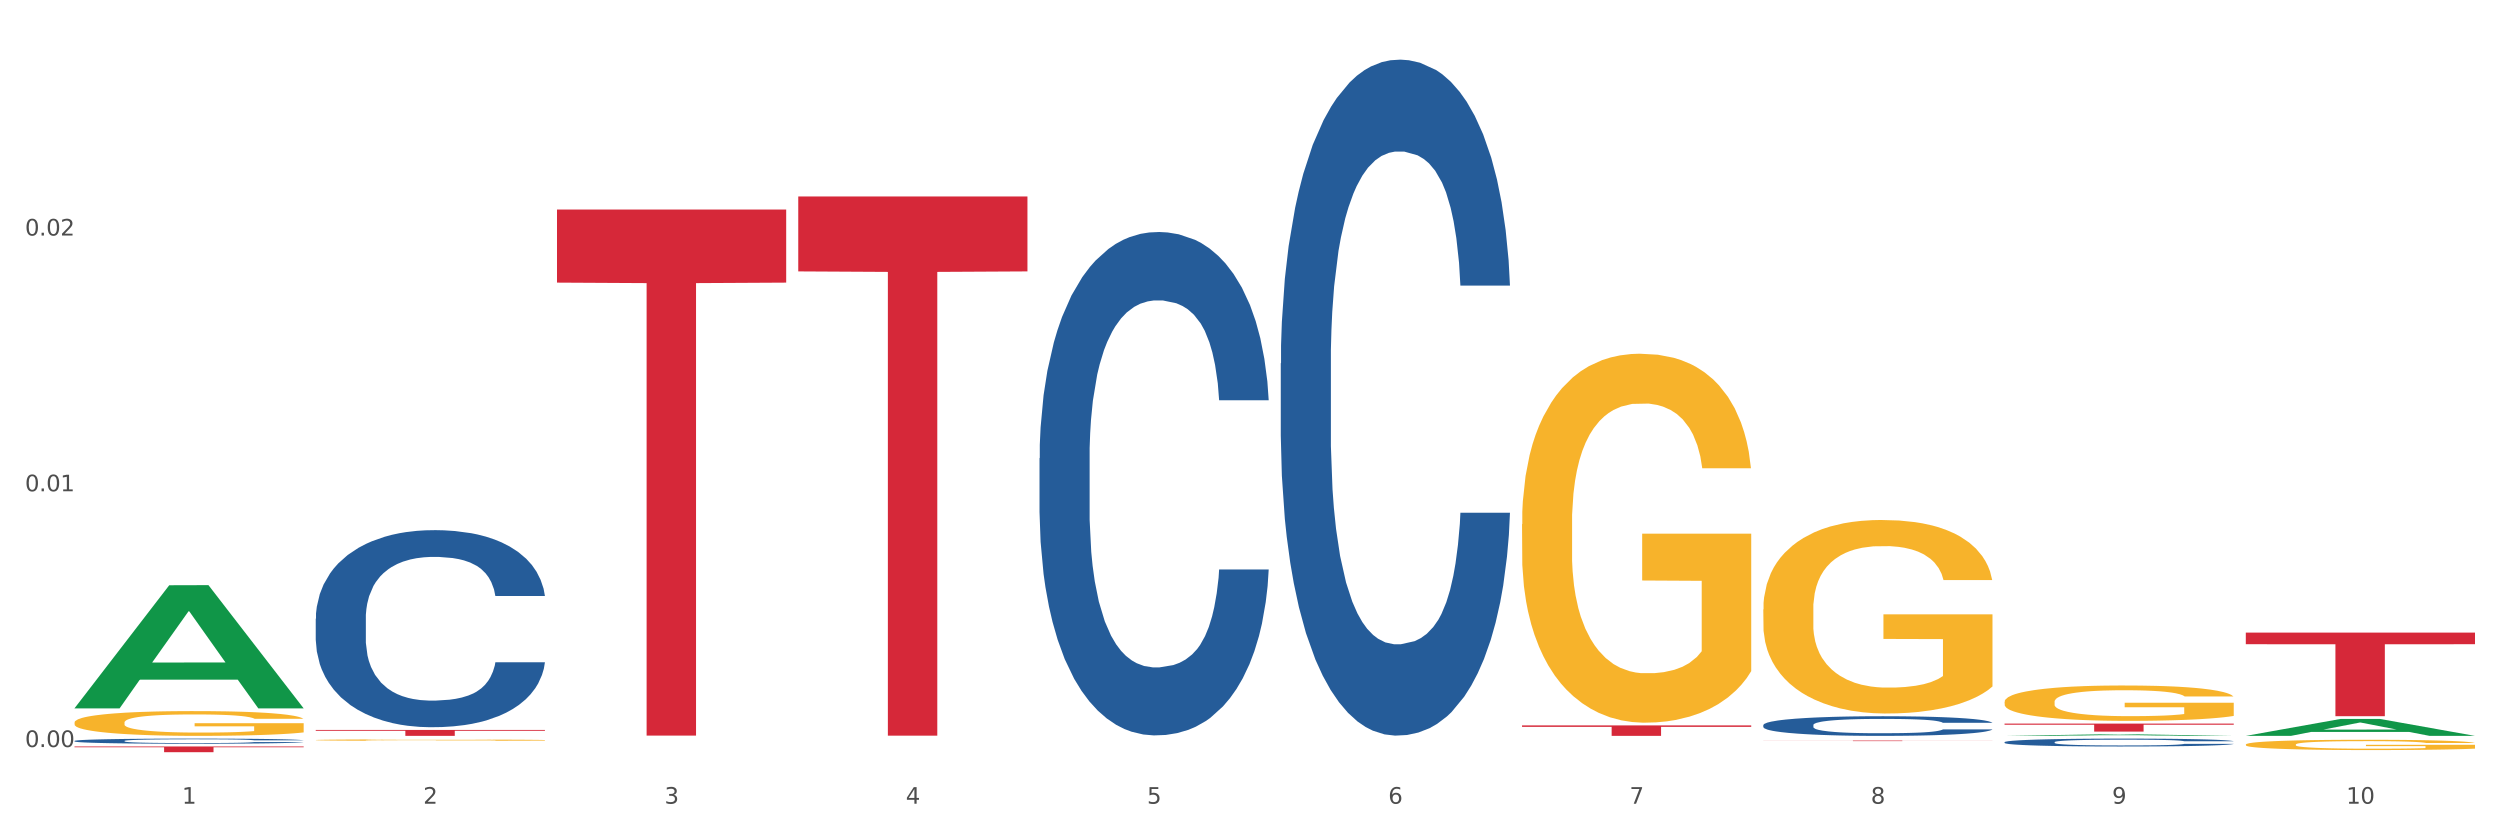 <?xml version="1.0" encoding="utf-8" standalone="no"?>
<!DOCTYPE svg PUBLIC "-//W3C//DTD SVG 1.1//EN"
  "http://www.w3.org/Graphics/SVG/1.1/DTD/svg11.dtd">
<svg xmlns:xlink="http://www.w3.org/1999/xlink" width="1080pt" height="360pt" viewBox="0 0 1080 360" xmlns="http://www.w3.org/2000/svg" version="1.1">
 <rect x="0" y="0" width="1080" height="360" fill="#333333" stroke="none"/>
 <defs>
  <style type="text/css">*{stroke-linejoin: round; stroke-linecap: butt}</style>
 </defs>
 <g id="figure_1">
  <g id="patch_1">
   <path d="M 0 360 
L 1080 360 
L 1080 0 
L 0 0 
z
" style="fill: #ffffff; stroke: #ffffff; stroke-linejoin: miter"/>
  </g>
  <g id="axes_1">
   <g id="matplotlib.axis_1">
    <g id="xtick_1">
     <g id="text_1">
      <!-- 1 -->
      <g style="fill: #4d4d4d" transform="translate(78.627 347.204) scale(0.096 -0.096)">
       <defs>
        <path id="DejaVuSans-31" d="M 794 531 
L 1825 531 
L 1825 4091 
L 703 3866 
L 703 4441 
L 1819 4666 
L 2450 4666 
L 2450 531 
L 3481 531 
L 3481 0 
L 794 0 
L 794 531 
z
" transform="scale(0.016)"/>
       </defs>
       <use xlink:href="#DejaVuSans-31"/>
      </g>
     </g>
    </g>
    <g id="xtick_2">
     <g id="text_2">
      <!-- 2 -->
      <g style="fill: #4d4d4d" transform="translate(182.851 347.204) scale(0.096 -0.096)">
       <defs>
        <path id="DejaVuSans-32" d="M 1228 531 
L 3431 531 
L 3431 0 
L 469 0 
L 469 531 
Q 828 903 1448 1529 
Q 2069 2156 2228 2338 
Q 2531 2678 2651 2914 
Q 2772 3150 2772 3378 
Q 2772 3750 2511 3984 
Q 2250 4219 1831 4219 
Q 1534 4219 1204 4116 
Q 875 4013 500 3803 
L 500 4441 
Q 881 4594 1212 4672 
Q 1544 4750 1819 4750 
Q 2544 4750 2975 4387 
Q 3406 4025 3406 3419 
Q 3406 3131 3298 2873 
Q 3191 2616 2906 2266 
Q 2828 2175 2409 1742 
Q 1991 1309 1228 531 
z
" transform="scale(0.016)"/>
       </defs>
       <use xlink:href="#DejaVuSans-32"/>
      </g>
     </g>
    </g>
    <g id="xtick_3">
     <g id="text_3">
      <!-- 3 -->
      <g style="fill: #4d4d4d" transform="translate(287.074 347.204) scale(0.096 -0.096)">
       <defs>
        <path id="DejaVuSans-33" d="M 2597 2516 
Q 3050 2419 3304 2112 
Q 3559 1806 3559 1356 
Q 3559 666 3084 287 
Q 2609 -91 1734 -91 
Q 1441 -91 1130 -33 
Q 819 25 488 141 
L 488 750 
Q 750 597 1062 519 
Q 1375 441 1716 441 
Q 2309 441 2620 675 
Q 2931 909 2931 1356 
Q 2931 1769 2642 2001 
Q 2353 2234 1838 2234 
L 1294 2234 
L 1294 2753 
L 1863 2753 
Q 2328 2753 2575 2939 
Q 2822 3125 2822 3475 
Q 2822 3834 2567 4026 
Q 2313 4219 1838 4219 
Q 1578 4219 1281 4162 
Q 984 4106 628 3988 
L 628 4550 
Q 988 4650 1302 4700 
Q 1616 4750 1894 4750 
Q 2613 4750 3031 4423 
Q 3450 4097 3450 3541 
Q 3450 3153 3228 2886 
Q 3006 2619 2597 2516 
z
" transform="scale(0.016)"/>
       </defs>
       <use xlink:href="#DejaVuSans-33"/>
      </g>
     </g>
    </g>
    <g id="xtick_4">
     <g id="text_4">
      <!-- 4 -->
      <g style="fill: #4d4d4d" transform="translate(391.298 347.204) scale(0.096 -0.096)">
       <defs>
        <path id="DejaVuSans-34" d="M 2419 4116 
L 825 1625 
L 2419 1625 
L 2419 4116 
z
M 2253 4666 
L 3047 4666 
L 3047 1625 
L 3713 1625 
L 3713 1100 
L 3047 1100 
L 3047 0 
L 2419 0 
L 2419 1100 
L 313 1100 
L 313 1709 
L 2253 4666 
z
" transform="scale(0.016)"/>
       </defs>
       <use xlink:href="#DejaVuSans-34"/>
      </g>
     </g>
    </g>
    <g id="xtick_5">
     <g id="text_5">
      <!-- 5 -->
      <g style="fill: #4d4d4d" transform="translate(495.522 347.204) scale(0.096 -0.096)">
       <defs>
        <path id="DejaVuSans-35" d="M 691 4666 
L 3169 4666 
L 3169 4134 
L 1269 4134 
L 1269 2991 
Q 1406 3038 1543 3061 
Q 1681 3084 1819 3084 
Q 2600 3084 3056 2656 
Q 3513 2228 3513 1497 
Q 3513 744 3044 326 
Q 2575 -91 1722 -91 
Q 1428 -91 1123 -41 
Q 819 9 494 109 
L 494 744 
Q 775 591 1075 516 
Q 1375 441 1709 441 
Q 2250 441 2565 725 
Q 2881 1009 2881 1497 
Q 2881 1984 2565 2268 
Q 2250 2553 1709 2553 
Q 1456 2553 1204 2497 
Q 953 2441 691 2322 
L 691 4666 
z
" transform="scale(0.016)"/>
       </defs>
       <use xlink:href="#DejaVuSans-35"/>
      </g>
     </g>
    </g>
    <g id="xtick_6">
     <g id="text_6">
      <!-- 6 -->
      <g style="fill: #4d4d4d" transform="translate(599.745 347.204) scale(0.096 -0.096)">
       <defs>
        <path id="DejaVuSans-36" d="M 2113 2584 
Q 1688 2584 1439 2293 
Q 1191 2003 1191 1497 
Q 1191 994 1439 701 
Q 1688 409 2113 409 
Q 2538 409 2786 701 
Q 3034 994 3034 1497 
Q 3034 2003 2786 2293 
Q 2538 2584 2113 2584 
z
M 3366 4563 
L 3366 3988 
Q 3128 4100 2886 4159 
Q 2644 4219 2406 4219 
Q 1781 4219 1451 3797 
Q 1122 3375 1075 2522 
Q 1259 2794 1537 2939 
Q 1816 3084 2150 3084 
Q 2853 3084 3261 2657 
Q 3669 2231 3669 1497 
Q 3669 778 3244 343 
Q 2819 -91 2113 -91 
Q 1303 -91 875 529 
Q 447 1150 447 2328 
Q 447 3434 972 4092 
Q 1497 4750 2381 4750 
Q 2619 4750 2861 4703 
Q 3103 4656 3366 4563 
z
" transform="scale(0.016)"/>
       </defs>
       <use xlink:href="#DejaVuSans-36"/>
      </g>
     </g>
    </g>
    <g id="xtick_7">
     <g id="text_7">
      <!-- 7 -->
      <g style="fill: #4d4d4d" transform="translate(703.969 347.204) scale(0.096 -0.096)">
       <defs>
        <path id="DejaVuSans-37" d="M 525 4666 
L 3525 4666 
L 3525 4397 
L 1831 0 
L 1172 0 
L 2766 4134 
L 525 4134 
L 525 4666 
z
" transform="scale(0.016)"/>
       </defs>
       <use xlink:href="#DejaVuSans-37"/>
      </g>
     </g>
    </g>
    <g id="xtick_8">
     <g id="text_8">
      <!-- 8 -->
      <g style="fill: #4d4d4d" transform="translate(808.193 347.204) scale(0.096 -0.096)">
       <defs>
        <path id="DejaVuSans-38" d="M 2034 2216 
Q 1584 2216 1326 1975 
Q 1069 1734 1069 1313 
Q 1069 891 1326 650 
Q 1584 409 2034 409 
Q 2484 409 2743 651 
Q 3003 894 3003 1313 
Q 3003 1734 2745 1975 
Q 2488 2216 2034 2216 
z
M 1403 2484 
Q 997 2584 770 2862 
Q 544 3141 544 3541 
Q 544 4100 942 4425 
Q 1341 4750 2034 4750 
Q 2731 4750 3128 4425 
Q 3525 4100 3525 3541 
Q 3525 3141 3298 2862 
Q 3072 2584 2669 2484 
Q 3125 2378 3379 2068 
Q 3634 1759 3634 1313 
Q 3634 634 3220 271 
Q 2806 -91 2034 -91 
Q 1263 -91 848 271 
Q 434 634 434 1313 
Q 434 1759 690 2068 
Q 947 2378 1403 2484 
z
M 1172 3481 
Q 1172 3119 1398 2916 
Q 1625 2713 2034 2713 
Q 2441 2713 2670 2916 
Q 2900 3119 2900 3481 
Q 2900 3844 2670 4047 
Q 2441 4250 2034 4250 
Q 1625 4250 1398 4047 
Q 1172 3844 1172 3481 
z
" transform="scale(0.016)"/>
       </defs>
       <use xlink:href="#DejaVuSans-38"/>
      </g>
     </g>
    </g>
    <g id="xtick_9">
     <g id="text_9">
      <!-- 9 -->
      <g style="fill: #4d4d4d" transform="translate(912.416 347.204) scale(0.096 -0.096)">
       <defs>
        <path id="DejaVuSans-39" d="M 703 97 
L 703 672 
Q 941 559 1184 500 
Q 1428 441 1663 441 
Q 2288 441 2617 861 
Q 2947 1281 2994 2138 
Q 2813 1869 2534 1725 
Q 2256 1581 1919 1581 
Q 1219 1581 811 2004 
Q 403 2428 403 3163 
Q 403 3881 828 4315 
Q 1253 4750 1959 4750 
Q 2769 4750 3195 4129 
Q 3622 3509 3622 2328 
Q 3622 1225 3098 567 
Q 2575 -91 1691 -91 
Q 1453 -91 1209 -44 
Q 966 3 703 97 
z
M 1959 2075 
Q 2384 2075 2632 2365 
Q 2881 2656 2881 3163 
Q 2881 3666 2632 3958 
Q 2384 4250 1959 4250 
Q 1534 4250 1286 3958 
Q 1038 3666 1038 3163 
Q 1038 2656 1286 2365 
Q 1534 2075 1959 2075 
z
" transform="scale(0.016)"/>
       </defs>
       <use xlink:href="#DejaVuSans-39"/>
      </g>
     </g>
    </g>
    <g id="xtick_10">
     <g id="text_10">
      <!-- 10 -->
      <g style="fill: #4d4d4d" transform="translate(1013.586 347.204) scale(0.096 -0.096)">
       <defs>
        <path id="DejaVuSans-30" d="M 2034 4250 
Q 1547 4250 1301 3770 
Q 1056 3291 1056 2328 
Q 1056 1369 1301 889 
Q 1547 409 2034 409 
Q 2525 409 2770 889 
Q 3016 1369 3016 2328 
Q 3016 3291 2770 3770 
Q 2525 4250 2034 4250 
z
M 2034 4750 
Q 2819 4750 3233 4129 
Q 3647 3509 3647 2328 
Q 3647 1150 3233 529 
Q 2819 -91 2034 -91 
Q 1250 -91 836 529 
Q 422 1150 422 2328 
Q 422 3509 836 4129 
Q 1250 4750 2034 4750 
z
" transform="scale(0.016)"/>
       </defs>
       <use xlink:href="#DejaVuSans-31"/>
       <use xlink:href="#DejaVuSans-30" transform="translate(63.623 0)"/>
      </g>
     </g>
    </g>
    <g id="xtick_11"/>
    <g id="xtick_12"/>
    <g id="xtick_13"/>
    <g id="xtick_14"/>
    <g id="xtick_15"/>
    <g id="xtick_16"/>
    <g id="xtick_17"/>
    <g id="xtick_18"/>
    <g id="xtick_19"/>
   </g>
   <g id="matplotlib.axis_2">
    <g id="ytick_1">
     <g id="text_11">
      <!-- 0.00 -->
      <g style="fill: #4d4d4d" transform="translate(10.8 322.721) scale(0.096 -0.096)">
       <defs>
        <path id="DejaVuSans-2e" d="M 684 794 
L 1344 794 
L 1344 0 
L 684 0 
L 684 794 
z
" transform="scale(0.016)"/>
       </defs>
       <use xlink:href="#DejaVuSans-30"/>
       <use xlink:href="#DejaVuSans-2e" transform="translate(63.623 0)"/>
       <use xlink:href="#DejaVuSans-30" transform="translate(95.41 0)"/>
       <use xlink:href="#DejaVuSans-30" transform="translate(159.033 0)"/>
      </g>
     </g>
    </g>
    <g id="ytick_2">
     <g id="text_12">
      <!-- 0.01 -->
      <g style="fill: #4d4d4d" transform="translate(10.8 212.238) scale(0.096 -0.096)">
       <use xlink:href="#DejaVuSans-30"/>
       <use xlink:href="#DejaVuSans-2e" transform="translate(63.623 0)"/>
       <use xlink:href="#DejaVuSans-30" transform="translate(95.41 0)"/>
       <use xlink:href="#DejaVuSans-31" transform="translate(159.033 0)"/>
      </g>
     </g>
    </g>
    <g id="ytick_3">
     <g id="text_13">
      <!-- 0.02 -->
      <g style="fill: #4d4d4d" transform="translate(10.8 101.756) scale(0.096 -0.096)">
       <use xlink:href="#DejaVuSans-30"/>
       <use xlink:href="#DejaVuSans-2e" transform="translate(63.623 0)"/>
       <use xlink:href="#DejaVuSans-30" transform="translate(95.41 0)"/>
       <use xlink:href="#DejaVuSans-32" transform="translate(159.033 0)"/>
      </g>
     </g>
    </g>
    <g id="ytick_4"/>
    <g id="ytick_5"/>
    <g id="ytick_6"/>
   </g>
   <g id="PolyCollection_1">
    <path d="M 32.175 305.92 
L 32.277 305.87 
L 73.107 252.827 
L 90.051 252.777 
L 131.187 306.02 
L 111.589 306.02 
L 102.709 293.621 
L 60.552 293.621 
L 60.246 293.821 
L 51.671 306.02 
L 32.175 306.02 
L 32.175 305.92 
L 65.86 286.222 
L 97.401 286.172 
L 81.783 264.125 
L 81.579 264.025 
L 81.375 264.175 
L 65.758 286.172 
L 65.86 286.222 
L 32.175 305.92 
z
" clip-path="url(#p047107bed0)" style="fill: #109648"/>
    <path d="M 240.622 90.509 
L 339.635 90.509 
L 339.635 122.092 
L 300.687 122.306 
L 300.687 317.78 
L 279.336 317.78 
L 279.336 122.306 
L 240.622 122.092 
L 240.622 90.723 
L 240.622 90.509 
z
" clip-path="url(#p047107bed0)" style="fill: #d62839"/>
    <path d="M 344.846 84.873 
L 443.858 84.873 
L 443.858 117.246 
L 404.91 117.464 
L 404.91 317.822 
L 383.559 317.822 
L 383.559 117.464 
L 344.846 117.246 
L 344.846 85.092 
L 344.846 84.873 
z
" clip-path="url(#p047107bed0)" style="fill: #d62839"/>
    <path d="M 657.517 313.38 
L 756.529 313.38 
L 756.529 314.008 
L 717.581 314.013 
L 717.581 317.9 
L 696.23 317.9 
L 696.23 314.013 
L 657.517 314.008 
L 657.517 313.384 
L 657.517 313.38 
z
" clip-path="url(#p047107bed0)" style="fill: #d62839"/>
    <path d="M 761.74 319.919 
L 860.753 319.919 
L 860.753 319.953 
L 821.805 319.953 
L 821.805 320.165 
L 800.454 320.165 
L 800.454 319.953 
L 761.74 319.953 
L 761.74 319.919 
L 761.74 319.919 
z
" clip-path="url(#p047107bed0)" style="fill: #d62839"/>
    <path d="M 865.964 312.594 
L 964.976 312.594 
L 964.976 313.076 
L 926.028 313.079 
L 926.028 316.062 
L 904.677 316.062 
L 904.677 313.079 
L 865.964 313.076 
L 865.964 312.597 
L 865.964 312.594 
z
" clip-path="url(#p047107bed0)" style="fill: #d62839"/>
    <path d="M 970.188 321.637 
L 970.304 321.633 
L 970.304 321.487 
L 970.538 321.361 
L 971.707 321.056 
L 973.461 320.804 
L 974.747 320.67 
L 976.032 320.56 
L 977.552 320.45 
L 979.422 320.336 
L 982.813 320.17 
L 984.917 320.084 
L 987.488 319.995 
L 992.164 319.865 
L 995.554 319.792 
L 999.061 319.731 
L 1004.789 319.657 
L 1008.53 319.625 
L 1012.505 319.6 
L 1017.297 319.584 
L 1020.921 319.58 
L 1028.87 319.592 
L 1035.65 319.629 
L 1038.923 319.657 
L 1043.132 319.706 
L 1045.353 319.739 
L 1048.977 319.804 
L 1052.717 319.889 
L 1055.289 319.962 
L 1059.147 320.1 
L 1062.069 320.239 
L 1064.758 320.409 
L 1066.161 320.527 
L 1067.213 320.637 
L 1068.148 320.763 
L 1069.083 320.962 
L 1048.041 320.962 
L 1047.223 320.82 
L 1045.937 320.686 
L 1044.067 320.556 
L 1042.43 320.474 
L 1039.625 320.373 
L 1037.053 320.308 
L 1034.364 320.259 
L 1031.091 320.218 
L 1028.52 320.198 
L 1024.896 320.182 
L 1017.765 320.186 
L 1012.972 320.218 
L 1009.699 320.259 
L 1007.595 320.296 
L 1005.724 320.336 
L 1003.62 320.393 
L 1001.165 320.479 
L 999.412 320.556 
L 997.659 320.653 
L 996.256 320.751 
L 994.97 320.865 
L 993.918 320.987 
L 993.1 321.113 
L 992.398 321.267 
L 991.814 321.523 
L 991.814 322.08 
L 992.047 322.206 
L 992.632 322.373 
L 993.333 322.499 
L 994.502 322.649 
L 995.554 322.751 
L 997.542 322.897 
L 999.763 323.019 
L 1001.516 323.097 
L 1003.27 323.162 
L 1006.309 323.251 
L 1009.699 323.324 
L 1012.621 323.369 
L 1016.596 323.41 
L 1019.285 323.426 
L 1021.623 323.434 
L 1027.351 323.434 
L 1031.442 323.422 
L 1036.001 323.393 
L 1039.508 323.357 
L 1042.43 323.312 
L 1045.704 323.239 
L 1047.808 323.17 
L 1047.808 322.32 
L 1022.09 322.316 
L 1022.09 321.751 
L 1069.2 321.751 
L 1069.2 323.41 
L 1067.213 323.495 
L 1064.992 323.572 
L 1062.654 323.641 
L 1059.147 323.727 
L 1054.938 323.808 
L 1051.198 323.865 
L 1047.223 323.914 
L 1042.547 323.959 
L 1036.469 323.999 
L 1032.728 324.015 
L 1028.052 324.028 
L 1022.558 324.032 
L 1017.765 324.024 
L 1013.089 324.003 
L 1008.179 323.967 
L 1003.387 323.914 
L 999.763 323.861 
L 996.139 323.796 
L 992.281 323.711 
L 989.242 323.629 
L 986.904 323.556 
L 984.332 323.463 
L 981.527 323.341 
L 979.422 323.231 
L 977.552 323.117 
L 975.565 322.971 
L 974.162 322.845 
L 972.759 322.686 
L 971.941 322.568 
L 971.006 322.385 
L 970.304 322.129 
L 970.188 321.637 
z
" clip-path="url(#p047107bed0)" style="fill: #f7b32b"/>
    <path d="M 865.964 303.196 
L 866.081 303.182 
L 866.081 302.679 
L 866.315 302.246 
L 867.484 301.199 
L 869.237 300.333 
L 870.523 299.872 
L 871.809 299.495 
L 873.329 299.118 
L 875.199 298.727 
L 878.589 298.154 
L 880.693 297.861 
L 883.265 297.554 
L 887.941 297.107 
L 891.331 296.856 
L 894.838 296.646 
L 900.566 296.395 
L 904.306 296.283 
L 908.281 296.199 
L 913.074 296.144 
L 916.698 296.13 
L 924.647 296.171 
L 931.427 296.297 
L 934.7 296.395 
L 938.908 296.562 
L 941.129 296.674 
L 944.753 296.898 
L 948.494 297.191 
L 951.066 297.442 
L 954.923 297.917 
L 957.846 298.392 
L 960.534 298.978 
L 961.937 299.383 
L 962.989 299.76 
L 963.924 300.193 
L 964.859 300.877 
L 943.818 300.877 
L 943 300.389 
L 941.714 299.928 
L 939.843 299.481 
L 938.207 299.202 
L 935.401 298.853 
L 932.829 298.629 
L 930.141 298.462 
L 926.868 298.322 
L 924.296 298.252 
L 920.672 298.196 
L 913.541 298.21 
L 908.749 298.322 
L 905.475 298.462 
L 903.371 298.587 
L 901.501 298.727 
L 899.397 298.922 
L 896.942 299.216 
L 895.188 299.481 
L 893.435 299.816 
L 892.032 300.151 
L 890.746 300.542 
L 889.694 300.961 
L 888.876 301.394 
L 888.175 301.925 
L 887.59 302.805 
L 887.59 304.718 
L 887.824 305.151 
L 888.408 305.723 
L 889.11 306.156 
L 890.279 306.673 
L 891.331 307.022 
L 893.318 307.525 
L 895.539 307.943 
L 897.293 308.209 
L 899.046 308.432 
L 902.085 308.739 
L 905.475 308.991 
L 908.398 309.144 
L 912.372 309.284 
L 915.061 309.34 
L 917.399 309.368 
L 923.127 309.368 
L 927.218 309.326 
L 931.777 309.228 
L 935.284 309.103 
L 938.207 308.949 
L 941.48 308.698 
L 943.584 308.46 
L 943.584 305.542 
L 917.867 305.528 
L 917.867 303.587 
L 964.976 303.587 
L 964.976 309.284 
L 962.989 309.577 
L 960.768 309.843 
L 958.43 310.08 
L 954.923 310.373 
L 950.715 310.653 
L 946.974 310.848 
L 943 311.016 
L 938.324 311.169 
L 932.245 311.309 
L 928.504 311.365 
L 923.828 311.407 
L 918.334 311.421 
L 913.541 311.393 
L 908.865 311.323 
L 903.956 311.197 
L 899.163 311.016 
L 895.539 310.834 
L 891.915 310.611 
L 888.058 310.317 
L 885.018 310.038 
L 882.68 309.787 
L 880.109 309.466 
L 877.303 309.047 
L 875.199 308.67 
L 873.329 308.279 
L 871.341 307.776 
L 869.938 307.343 
L 868.536 306.798 
L 867.717 306.393 
L 866.782 305.765 
L 866.081 304.885 
L 865.964 303.196 
z
" clip-path="url(#p047107bed0)" style="fill: #f7b32b"/>
    <path d="M 761.74 263.267 
L 761.857 263.191 
L 761.857 260.442 
L 762.091 258.075 
L 763.26 252.348 
L 765.013 247.615 
L 766.299 245.095 
L 767.585 243.033 
L 769.105 240.972 
L 770.975 238.834 
L 774.365 235.703 
L 776.469 234.1 
L 779.041 232.42 
L 783.717 229.977 
L 787.107 228.603 
L 790.614 227.457 
L 796.342 226.083 
L 800.083 225.472 
L 804.057 225.014 
L 808.85 224.709 
L 812.474 224.632 
L 820.423 224.861 
L 827.203 225.549 
L 830.476 226.083 
L 834.685 226.999 
L 836.906 227.61 
L 840.529 228.832 
L 844.27 230.435 
L 846.842 231.81 
L 850.7 234.406 
L 853.622 237.001 
L 856.311 240.208 
L 857.713 242.423 
L 858.766 244.484 
L 859.701 246.851 
L 860.636 250.592 
L 839.594 250.592 
L 838.776 247.92 
L 837.49 245.4 
L 835.62 242.957 
L 833.983 241.43 
L 831.178 239.521 
L 828.606 238.299 
L 825.917 237.383 
L 822.644 236.62 
L 820.072 236.238 
L 816.448 235.933 
L 809.318 236.009 
L 804.525 236.62 
L 801.252 237.383 
L 799.148 238.07 
L 797.277 238.834 
L 795.173 239.903 
L 792.718 241.506 
L 790.965 242.957 
L 789.211 244.789 
L 787.809 246.622 
L 786.523 248.76 
L 785.471 251.05 
L 784.652 253.417 
L 783.951 256.319 
L 783.366 261.129 
L 783.366 271.589 
L 783.6 273.956 
L 784.185 277.087 
L 784.886 279.454 
L 786.055 282.279 
L 787.107 284.188 
L 789.094 286.936 
L 791.315 289.227 
L 793.069 290.678 
L 794.822 291.899 
L 797.862 293.579 
L 801.252 294.953 
L 804.174 295.793 
L 808.149 296.557 
L 810.837 296.862 
L 813.175 297.015 
L 818.903 297.015 
L 822.995 296.786 
L 827.554 296.251 
L 831.061 295.564 
L 833.983 294.724 
L 837.256 293.35 
L 839.36 292.052 
L 839.36 276.094 
L 813.643 276.018 
L 813.643 265.405 
L 860.753 265.405 
L 860.753 296.557 
L 858.766 298.16 
L 856.544 299.611 
L 854.206 300.909 
L 850.7 302.512 
L 846.491 304.039 
L 842.751 305.108 
L 838.776 306.024 
L 834.1 306.864 
L 828.021 307.628 
L 824.281 307.933 
L 819.605 308.162 
L 814.111 308.239 
L 809.318 308.086 
L 804.642 307.704 
L 799.732 307.017 
L 794.939 306.024 
L 791.315 305.032 
L 787.692 303.81 
L 783.834 302.207 
L 780.795 300.68 
L 778.457 299.305 
L 775.885 297.549 
L 773.079 295.259 
L 770.975 293.197 
L 769.105 291.059 
L 767.118 288.311 
L 765.715 285.944 
L 764.312 282.966 
L 763.494 280.752 
L 762.559 277.316 
L 761.857 272.506 
L 761.74 263.267 
z
" clip-path="url(#p047107bed0)" style="fill: #f7b32b"/>
    <path d="M 657.517 226.461 
L 657.634 226.316 
L 657.634 221.075 
L 657.867 216.562 
L 659.036 205.643 
L 660.79 196.618 
L 662.076 191.813 
L 663.362 187.883 
L 664.881 183.952 
L 666.752 179.876 
L 670.142 173.907 
L 672.246 170.85 
L 674.818 167.647 
L 679.493 162.989 
L 682.884 160.369 
L 686.39 158.185 
L 692.118 155.564 
L 695.859 154.4 
L 699.834 153.526 
L 704.627 152.944 
L 708.25 152.798 
L 716.199 153.235 
L 722.979 154.545 
L 726.253 155.564 
L 730.461 157.311 
L 732.682 158.476 
L 736.306 160.805 
L 740.047 163.862 
L 742.618 166.483 
L 746.476 171.432 
L 749.398 176.382 
L 752.087 182.496 
L 753.49 186.718 
L 754.542 190.649 
L 755.477 195.162 
L 756.412 202.295 
L 735.371 202.295 
L 734.552 197.2 
L 733.266 192.396 
L 731.396 187.737 
L 729.76 184.826 
L 726.954 181.186 
L 724.382 178.857 
L 721.694 177.11 
L 718.42 175.654 
L 715.849 174.926 
L 712.225 174.344 
L 705.094 174.49 
L 700.301 175.654 
L 697.028 177.11 
L 694.924 178.42 
L 693.054 179.876 
L 690.949 181.914 
L 688.495 184.971 
L 686.741 187.737 
L 684.988 191.231 
L 683.585 194.725 
L 682.299 198.801 
L 681.247 203.169 
L 680.429 207.682 
L 679.727 213.214 
L 679.143 222.385 
L 679.143 242.329 
L 679.377 246.842 
L 679.961 252.811 
L 680.662 257.324 
L 681.831 262.71 
L 682.884 266.35 
L 684.871 271.59 
L 687.092 275.958 
L 688.845 278.724 
L 690.599 281.053 
L 693.638 284.256 
L 697.028 286.876 
L 699.951 288.478 
L 703.925 289.933 
L 706.614 290.516 
L 708.952 290.807 
L 714.68 290.807 
L 718.771 290.37 
L 723.33 289.351 
L 726.837 288.041 
L 729.76 286.439 
L 733.033 283.819 
L 735.137 281.344 
L 735.137 250.918 
L 709.419 250.773 
L 709.419 230.537 
L 756.529 230.537 
L 756.529 289.933 
L 754.542 292.99 
L 752.321 295.756 
L 749.983 298.231 
L 746.476 301.288 
L 742.268 304.2 
L 738.527 306.238 
L 734.552 307.985 
L 729.876 309.586 
L 723.798 311.042 
L 720.057 311.625 
L 715.381 312.061 
L 709.887 312.207 
L 705.094 311.916 
L 700.418 311.188 
L 695.508 309.878 
L 690.716 307.985 
L 687.092 306.093 
L 683.468 303.763 
L 679.61 300.706 
L 676.571 297.795 
L 674.233 295.174 
L 671.661 291.826 
L 668.856 287.459 
L 666.752 283.528 
L 664.881 279.452 
L 662.894 274.211 
L 661.491 269.698 
L 660.088 264.02 
L 659.27 259.799 
L 658.335 253.248 
L 657.634 244.076 
L 657.517 226.461 
z
" clip-path="url(#p047107bed0)" style="fill: #f7b32b"/>
    <path d="M 136.399 319.701 
L 136.516 319.701 
L 136.516 319.68 
L 136.749 319.662 
L 137.918 319.62 
L 139.672 319.584 
L 140.958 319.565 
L 142.244 319.55 
L 143.763 319.534 
L 145.634 319.518 
L 149.024 319.495 
L 151.128 319.483 
L 153.699 319.47 
L 158.375 319.452 
L 161.765 319.442 
L 165.272 319.433 
L 171 319.423 
L 174.741 319.418 
L 178.716 319.415 
L 183.508 319.413 
L 187.132 319.412 
L 195.081 319.414 
L 201.861 319.419 
L 205.135 319.423 
L 209.343 319.43 
L 211.564 319.434 
L 215.188 319.443 
L 218.928 319.455 
L 221.5 319.466 
L 225.358 319.485 
L 228.28 319.505 
L 230.969 319.529 
L 232.372 319.545 
L 233.424 319.561 
L 234.359 319.578 
L 235.294 319.606 
L 214.253 319.606 
L 213.434 319.586 
L 212.148 319.568 
L 210.278 319.549 
L 208.641 319.538 
L 205.836 319.523 
L 203.264 319.514 
L 200.576 319.507 
L 197.302 319.502 
L 194.731 319.499 
L 191.107 319.497 
L 183.976 319.497 
L 179.183 319.502 
L 175.91 319.507 
L 173.806 319.513 
L 171.936 319.518 
L 169.831 319.526 
L 167.377 319.538 
L 165.623 319.549 
L 163.87 319.563 
L 162.467 319.577 
L 161.181 319.593 
L 160.129 319.61 
L 159.311 319.628 
L 158.609 319.649 
L 158.025 319.685 
L 158.025 319.764 
L 158.259 319.781 
L 158.843 319.805 
L 159.544 319.823 
L 160.713 319.844 
L 161.765 319.858 
L 163.753 319.879 
L 165.974 319.896 
L 167.727 319.907 
L 169.481 319.916 
L 172.52 319.928 
L 175.91 319.939 
L 178.833 319.945 
L 182.807 319.951 
L 185.496 319.953 
L 187.834 319.954 
L 193.562 319.954 
L 197.653 319.952 
L 202.212 319.948 
L 205.719 319.943 
L 208.641 319.937 
L 211.915 319.927 
L 214.019 319.917 
L 214.019 319.797 
L 188.301 319.797 
L 188.301 319.717 
L 235.411 319.717 
L 235.411 319.951 
L 233.424 319.963 
L 231.203 319.974 
L 228.865 319.983 
L 225.358 319.995 
L 221.15 320.007 
L 217.409 320.015 
L 213.434 320.022 
L 208.758 320.028 
L 202.68 320.034 
L 198.939 320.036 
L 194.263 320.038 
L 188.769 320.038 
L 183.976 320.037 
L 179.3 320.034 
L 174.39 320.029 
L 169.598 320.022 
L 165.974 320.014 
L 162.35 320.005 
L 158.492 319.993 
L 155.453 319.982 
L 153.115 319.971 
L 150.543 319.958 
L 147.738 319.941 
L 145.634 319.926 
L 143.763 319.91 
L 141.776 319.889 
L 140.373 319.871 
L 138.97 319.849 
L 138.152 319.832 
L 137.217 319.807 
L 136.516 319.771 
L 136.399 319.701 
z
" clip-path="url(#p047107bed0)" style="fill: #f7b32b"/>
    <path d="M 970.188 273.281 
L 1069.2 273.281 
L 1069.2 278.3 
L 1030.252 278.334 
L 1030.252 309.402 
L 1008.901 309.402 
L 1008.901 278.334 
L 970.188 278.3 
L 970.188 273.314 
L 970.188 273.281 
z
" clip-path="url(#p047107bed0)" style="fill: #d62839"/>
    <path d="M 136.399 315.339 
L 235.411 315.339 
L 235.411 315.695 
L 196.463 315.697 
L 196.463 317.9 
L 175.112 317.9 
L 175.112 315.697 
L 136.399 315.695 
L 136.399 315.341 
L 136.399 315.339 
z
" clip-path="url(#p047107bed0)" style="fill: #d62839"/>
    <path d="M 32.175 320.073 
L 32.292 320.071 
L 32.292 320.014 
L 32.643 319.937 
L 33.931 319.795 
L 35.569 319.687 
L 38.378 319.561 
L 39.899 319.508 
L 41.889 319.449 
L 45.985 319.354 
L 50.667 319.273 
L 53.944 319.228 
L 56.401 319.2 
L 61.902 319.149 
L 65.062 319.126 
L 68.339 319.108 
L 71.148 319.096 
L 75.829 319.082 
L 79.575 319.076 
L 83.905 319.074 
L 87.533 319.076 
L 92.331 319.084 
L 99.354 319.108 
L 102.045 319.122 
L 105.674 319.147 
L 109.419 319.179 
L 112.462 319.212 
L 115.973 319.258 
L 119.601 319.319 
L 123.112 319.397 
L 125.57 319.468 
L 127.559 319.543 
L 129.315 319.634 
L 130.602 319.734 
L 131.187 319.817 
L 109.77 319.817 
L 109.185 319.742 
L 108.014 319.661 
L 106.844 319.606 
L 105.557 319.561 
L 103.567 319.51 
L 101.811 319.478 
L 98.886 319.439 
L 96.194 319.415 
L 93.97 319.401 
L 91.278 319.388 
L 85.543 319.376 
L 81.447 319.376 
L 78.872 319.38 
L 75.712 319.39 
L 73.021 319.405 
L 69.861 319.429 
L 67.403 319.455 
L 64.945 319.49 
L 63.541 319.514 
L 61.434 319.559 
L 60.03 319.596 
L 58.157 319.659 
L 57.104 319.703 
L 55.231 319.819 
L 54.412 319.904 
L 54.061 319.963 
L 53.827 320.028 
L 53.827 320.345 
L 54.529 320.487 
L 55.114 320.548 
L 56.05 320.617 
L 57.806 320.707 
L 60.381 320.794 
L 63.072 320.857 
L 65.296 320.895 
L 67.403 320.924 
L 69.509 320.946 
L 72.084 320.967 
L 74.191 320.979 
L 77.351 320.991 
L 81.096 320.997 
L 84.022 320.997 
L 89.991 320.987 
L 92.683 320.977 
L 95.257 320.962 
L 98.066 320.94 
L 100.29 320.916 
L 101.577 320.897 
L 103.684 320.859 
L 105.322 320.818 
L 106.727 320.772 
L 107.663 320.731 
L 108.717 320.67 
L 109.536 320.601 
L 109.77 320.564 
L 131.187 320.564 
L 130.719 320.637 
L 129.9 320.709 
L 128.262 320.804 
L 126.974 320.859 
L 124.985 320.926 
L 122.878 320.983 
L 119.952 321.046 
L 117.26 321.092 
L 114.451 321.133 
L 111.408 321.17 
L 105.908 321.22 
L 103.918 321.235 
L 99.705 321.259 
L 96.428 321.273 
L 91.629 321.287 
L 86.714 321.296 
L 81.564 321.298 
L 77 321.293 
L 71.967 321.281 
L 68.807 321.269 
L 65.296 321.251 
L 61.2 321.222 
L 57.338 321.188 
L 53.71 321.147 
L 50.316 321.101 
L 47.156 321.048 
L 43.059 320.96 
L 40.016 320.875 
L 37.793 320.796 
L 36.271 320.729 
L 34.75 320.644 
L 33.931 320.585 
L 32.643 320.443 
L 32.175 320.311 
L 32.175 320.073 
z
" clip-path="url(#p047107bed0)" style="fill: #255c99"/>
    <path d="M 32.175 322.471 
L 131.187 322.471 
L 131.187 322.815 
L 92.239 322.818 
L 92.239 324.95 
L 70.888 324.95 
L 70.888 322.818 
L 32.175 322.815 
L 32.175 322.473 
L 32.175 322.471 
z
" clip-path="url(#p047107bed0)" style="fill: #d62839"/>
    <path d="M 449.069 197.938 
L 449.187 197.739 
L 449.187 192.178 
L 449.538 184.631 
L 450.825 170.729 
L 452.464 160.202 
L 455.272 147.889 
L 456.794 142.725 
L 458.783 136.965 
L 462.88 127.63 
L 467.561 119.686 
L 470.838 115.317 
L 473.296 112.536 
L 478.797 107.571 
L 481.957 105.386 
L 485.234 103.599 
L 488.042 102.407 
L 492.724 101.017 
L 496.469 100.421 
L 500.799 100.222 
L 504.427 100.421 
L 509.226 101.215 
L 516.248 103.599 
L 518.94 104.989 
L 522.568 107.372 
L 526.313 110.55 
L 529.356 113.728 
L 532.867 118.296 
L 536.495 124.254 
L 540.006 131.801 
L 542.464 138.753 
L 544.454 146.101 
L 546.209 155.039 
L 547.497 164.77 
L 548.082 172.913 
L 526.664 172.913 
L 526.079 165.565 
L 524.909 157.62 
L 523.738 152.258 
L 522.451 147.889 
L 520.461 142.923 
L 518.706 139.746 
L 515.78 135.972 
L 513.088 133.589 
L 510.864 132.198 
L 508.173 131.007 
L 502.438 129.815 
L 498.342 129.815 
L 495.767 130.212 
L 492.607 131.205 
L 489.915 132.596 
L 486.755 134.979 
L 484.297 137.561 
L 481.84 140.937 
L 480.435 143.321 
L 478.328 147.69 
L 476.924 151.265 
L 475.051 157.422 
L 473.998 161.791 
L 472.126 173.112 
L 471.306 181.454 
L 470.955 187.213 
L 470.721 193.569 
L 470.721 224.552 
L 471.423 238.454 
L 472.009 244.413 
L 472.945 251.165 
L 474.7 259.904 
L 477.275 268.444 
L 479.967 274.601 
L 482.191 278.375 
L 484.297 281.155 
L 486.404 283.34 
L 488.979 285.326 
L 491.085 286.518 
L 494.245 287.709 
L 497.991 288.305 
L 500.916 288.305 
L 506.885 287.312 
L 509.577 286.319 
L 512.152 284.929 
L 514.961 282.744 
L 517.184 280.361 
L 518.472 278.573 
L 520.578 274.8 
L 522.217 270.828 
L 523.621 266.26 
L 524.558 262.287 
L 525.611 256.329 
L 526.43 249.576 
L 526.664 246.001 
L 548.082 246.001 
L 547.614 253.151 
L 546.795 260.103 
L 545.156 269.437 
L 543.869 274.8 
L 541.879 281.354 
L 539.772 286.915 
L 536.846 293.072 
L 534.155 297.64 
L 531.346 301.612 
L 528.303 305.187 
L 522.802 310.152 
L 520.813 311.542 
L 516.599 313.926 
L 513.322 315.316 
L 508.524 316.706 
L 503.608 317.501 
L 498.459 317.699 
L 493.894 317.302 
L 488.862 316.11 
L 485.702 314.919 
L 482.191 313.131 
L 478.094 310.351 
L 474.232 306.974 
L 470.604 303.002 
L 467.21 298.434 
L 464.05 293.27 
L 459.954 284.73 
L 456.911 276.389 
L 454.687 268.643 
L 453.166 262.089 
L 451.644 253.747 
L 450.825 247.988 
L 449.538 234.085 
L 449.069 221.175 
L 449.069 197.938 
z
" clip-path="url(#p047107bed0)" style="fill: #255c99"/>
    <path d="M 865.964 317.899 
L 866.066 317.899 
L 906.896 317.236 
L 923.84 317.236 
L 964.976 317.9 
L 945.378 317.9 
L 936.498 317.746 
L 894.341 317.746 
L 894.034 317.748 
L 885.46 317.9 
L 865.964 317.9 
L 865.964 317.899 
L 899.649 317.653 
L 931.19 317.653 
L 915.572 317.377 
L 915.368 317.376 
L 915.164 317.378 
L 899.547 317.653 
L 899.649 317.653 
L 865.964 317.899 
z
" clip-path="url(#p047107bed0)" style="fill: #109648"/>
    <path d="M 553.293 156.973 
L 553.41 156.707 
L 553.41 149.239 
L 553.761 139.105 
L 555.049 120.436 
L 556.687 106.301 
L 559.496 89.766 
L 561.017 82.832 
L 563.007 75.098 
L 567.103 62.563 
L 571.785 51.896 
L 575.062 46.028 
L 577.52 42.295 
L 583.02 35.627 
L 586.18 32.694 
L 589.457 30.293 
L 592.266 28.693 
L 596.948 26.826 
L 600.693 26.026 
L 605.023 25.759 
L 608.651 26.026 
L 613.45 27.093 
L 620.472 30.293 
L 623.164 32.16 
L 626.792 35.361 
L 630.537 39.628 
L 633.58 43.895 
L 637.091 50.029 
L 640.719 58.03 
L 644.23 68.164 
L 646.688 77.498 
L 648.677 87.366 
L 650.433 99.367 
L 651.72 112.435 
L 652.306 123.37 
L 630.888 123.37 
L 630.303 113.502 
L 629.132 102.834 
L 627.962 95.634 
L 626.675 89.766 
L 624.685 83.099 
L 622.929 78.832 
L 620.004 73.765 
L 617.312 70.564 
L 615.088 68.697 
L 612.396 67.097 
L 606.661 65.497 
L 602.565 65.497 
L 599.99 66.03 
L 596.83 67.364 
L 594.139 69.231 
L 590.979 72.431 
L 588.521 75.898 
L 586.063 80.432 
L 584.659 83.632 
L 582.552 89.5 
L 581.148 94.3 
L 579.275 102.568 
L 578.222 108.435 
L 576.349 123.636 
L 575.53 134.838 
L 575.179 142.572 
L 574.945 151.106 
L 574.945 192.71 
L 575.647 211.379 
L 576.232 219.38 
L 577.168 228.448 
L 578.924 240.182 
L 581.499 251.65 
L 584.191 259.918 
L 586.414 264.985 
L 588.521 268.718 
L 590.628 271.652 
L 593.202 274.319 
L 595.309 275.919 
L 598.469 277.519 
L 602.214 278.319 
L 605.14 278.319 
L 611.109 276.986 
L 613.801 275.653 
L 616.375 273.786 
L 619.184 270.852 
L 621.408 267.652 
L 622.695 265.251 
L 624.802 260.184 
L 626.441 254.85 
L 627.845 248.716 
L 628.781 243.382 
L 629.835 235.382 
L 630.654 226.314 
L 630.888 221.513 
L 652.306 221.513 
L 651.837 231.114 
L 651.018 240.449 
L 649.38 252.983 
L 648.092 260.184 
L 646.103 268.985 
L 643.996 276.453 
L 641.07 284.72 
L 638.378 290.854 
L 635.569 296.188 
L 632.526 300.989 
L 627.026 307.656 
L 625.036 309.523 
L 620.823 312.723 
L 617.546 314.59 
L 612.747 316.457 
L 607.832 317.524 
L 602.682 317.79 
L 598.118 317.257 
L 593.085 315.657 
L 589.925 314.057 
L 586.414 311.656 
L 582.318 307.923 
L 578.456 303.389 
L 574.828 298.055 
L 571.434 291.921 
L 568.274 284.987 
L 564.177 273.519 
L 561.135 262.318 
L 558.911 251.917 
L 557.389 243.116 
L 555.868 231.915 
L 555.049 224.18 
L 553.761 205.512 
L 553.293 188.177 
L 553.293 156.973 
z
" clip-path="url(#p047107bed0)" style="fill: #255c99"/>
    <path d="M 970.188 317.887 
L 970.29 317.88 
L 1011.12 310.582 
L 1028.064 310.575 
L 1069.2 317.9 
L 1049.602 317.9 
L 1040.721 316.195 
L 998.564 316.195 
L 998.258 316.222 
L 989.684 317.9 
L 970.188 317.9 
L 970.188 317.887 
L 1003.872 315.177 
L 1035.413 315.17 
L 1019.796 312.137 
L 1019.592 312.123 
L 1019.388 312.143 
L 1003.77 315.17 
L 1003.872 315.177 
L 970.188 317.887 
z
" clip-path="url(#p047107bed0)" style="fill: #109648"/>
    <path d="M 32.175 312.141 
L 32.292 312.131 
L 32.292 311.779 
L 32.526 311.476 
L 33.695 310.743 
L 35.448 310.136 
L 36.734 309.814 
L 38.02 309.55 
L 39.54 309.286 
L 41.41 309.012 
L 44.8 308.611 
L 46.904 308.406 
L 49.476 308.191 
L 54.152 307.878 
L 57.542 307.702 
L 61.049 307.555 
L 66.777 307.379 
L 70.517 307.301 
L 74.492 307.242 
L 79.285 307.203 
L 82.909 307.193 
L 90.858 307.222 
L 97.638 307.31 
L 100.911 307.379 
L 105.119 307.496 
L 107.34 307.574 
L 110.964 307.731 
L 114.705 307.936 
L 117.277 308.112 
L 121.134 308.445 
L 124.057 308.777 
L 126.745 309.188 
L 128.148 309.471 
L 129.2 309.735 
L 130.135 310.039 
L 131.071 310.518 
L 110.029 310.518 
L 109.211 310.176 
L 107.925 309.853 
L 106.054 309.54 
L 104.418 309.344 
L 101.612 309.1 
L 99.041 308.943 
L 96.352 308.826 
L 93.079 308.728 
L 90.507 308.679 
L 86.883 308.64 
L 79.752 308.65 
L 74.96 308.728 
L 71.686 308.826 
L 69.582 308.914 
L 67.712 309.012 
L 65.608 309.149 
L 63.153 309.354 
L 61.399 309.54 
L 59.646 309.775 
L 58.243 310.009 
L 56.957 310.283 
L 55.905 310.576 
L 55.087 310.88 
L 54.386 311.251 
L 53.801 311.867 
L 53.801 313.207 
L 54.035 313.51 
L 54.619 313.911 
L 55.321 314.214 
L 56.49 314.576 
L 57.542 314.82 
L 59.529 315.172 
L 61.75 315.466 
L 63.504 315.651 
L 65.257 315.808 
L 68.296 316.023 
L 71.686 316.199 
L 74.609 316.307 
L 78.583 316.404 
L 81.272 316.443 
L 83.61 316.463 
L 89.338 316.463 
L 93.429 316.434 
L 97.988 316.365 
L 101.495 316.277 
L 104.418 316.17 
L 107.691 315.994 
L 109.795 315.827 
L 109.795 313.784 
L 84.078 313.774 
L 84.078 312.415 
L 131.187 312.415 
L 131.187 316.404 
L 129.2 316.61 
L 126.979 316.795 
L 124.641 316.962 
L 121.134 317.167 
L 116.926 317.363 
L 113.185 317.499 
L 109.211 317.617 
L 104.535 317.724 
L 98.456 317.822 
L 94.715 317.861 
L 90.039 317.891 
L 84.545 317.9 
L 79.752 317.881 
L 75.076 317.832 
L 70.167 317.744 
L 65.374 317.617 
L 61.75 317.49 
L 58.126 317.333 
L 54.269 317.128 
L 51.229 316.932 
L 48.891 316.756 
L 46.32 316.531 
L 43.514 316.238 
L 41.41 315.974 
L 39.54 315.7 
L 37.552 315.348 
L 36.15 315.045 
L 34.747 314.664 
L 33.928 314.38 
L 32.993 313.94 
L 32.292 313.324 
L 32.175 312.141 
z
" clip-path="url(#p047107bed0)" style="fill: #f7b32b"/>
    <path d="M 761.74 313.226 
L 761.857 313.218 
L 761.857 313.001 
L 762.208 312.707 
L 763.496 312.164 
L 765.134 311.753 
L 767.943 311.272 
L 769.465 311.071 
L 771.454 310.846 
L 775.551 310.482 
L 780.232 310.172 
L 783.509 310.001 
L 785.967 309.893 
L 791.467 309.699 
L 794.627 309.613 
L 797.904 309.544 
L 800.713 309.497 
L 805.395 309.443 
L 809.14 309.42 
L 813.47 309.412 
L 817.098 309.42 
L 821.897 309.451 
L 828.919 309.544 
L 831.611 309.598 
L 835.239 309.691 
L 838.984 309.815 
L 842.027 309.939 
L 845.538 310.117 
L 849.166 310.35 
L 852.677 310.644 
L 855.135 310.916 
L 857.125 311.203 
L 858.88 311.551 
L 860.168 311.931 
L 860.753 312.249 
L 839.335 312.249 
L 838.75 311.962 
L 837.58 311.652 
L 836.409 311.443 
L 835.122 311.272 
L 833.132 311.079 
L 831.377 310.955 
L 828.451 310.807 
L 825.759 310.714 
L 823.535 310.66 
L 820.843 310.613 
L 815.109 310.567 
L 811.012 310.567 
L 808.438 310.582 
L 805.278 310.621 
L 802.586 310.675 
L 799.426 310.769 
L 796.968 310.869 
L 794.51 311.001 
L 793.106 311.094 
L 790.999 311.265 
L 789.595 311.404 
L 787.722 311.644 
L 786.669 311.815 
L 784.796 312.257 
L 783.977 312.582 
L 783.626 312.807 
L 783.392 313.055 
L 783.392 314.265 
L 784.094 314.807 
L 784.679 315.04 
L 785.616 315.303 
L 787.371 315.645 
L 789.946 315.978 
L 792.638 316.218 
L 794.862 316.365 
L 796.968 316.474 
L 799.075 316.559 
L 801.65 316.637 
L 803.756 316.683 
L 806.916 316.73 
L 810.661 316.753 
L 813.587 316.753 
L 819.556 316.714 
L 822.248 316.676 
L 824.823 316.621 
L 827.632 316.536 
L 829.855 316.443 
L 831.143 316.373 
L 833.249 316.226 
L 834.888 316.071 
L 836.292 315.893 
L 837.229 315.738 
L 838.282 315.505 
L 839.101 315.241 
L 839.335 315.102 
L 860.753 315.102 
L 860.285 315.381 
L 859.465 315.652 
L 857.827 316.017 
L 856.539 316.226 
L 854.55 316.482 
L 852.443 316.699 
L 849.517 316.939 
L 846.825 317.117 
L 844.017 317.272 
L 840.974 317.412 
L 835.473 317.606 
L 833.483 317.66 
L 829.27 317.753 
L 825.993 317.807 
L 821.195 317.862 
L 816.279 317.893 
L 811.13 317.9 
L 806.565 317.885 
L 801.533 317.838 
L 798.373 317.792 
L 794.862 317.722 
L 790.765 317.614 
L 786.903 317.482 
L 783.275 317.327 
L 779.881 317.148 
L 776.721 316.947 
L 772.625 316.614 
L 769.582 316.288 
L 767.358 315.986 
L 765.837 315.73 
L 764.315 315.404 
L 763.496 315.179 
L 762.208 314.637 
L 761.74 314.133 
L 761.74 313.226 
z
" clip-path="url(#p047107bed0)" style="fill: #255c99"/>
    <path d="M 865.964 320.608 
L 866.081 320.605 
L 866.081 320.518 
L 866.432 320.399 
L 867.719 320.181 
L 869.358 320.015 
L 872.167 319.822 
L 873.688 319.741 
L 875.678 319.651 
L 879.774 319.504 
L 884.456 319.379 
L 887.733 319.311 
L 890.19 319.267 
L 895.691 319.189 
L 898.851 319.155 
L 902.128 319.127 
L 904.937 319.108 
L 909.618 319.086 
L 913.364 319.077 
L 917.694 319.074 
L 921.322 319.077 
L 926.12 319.089 
L 933.143 319.127 
L 935.834 319.149 
L 939.463 319.186 
L 943.208 319.236 
L 946.251 319.286 
L 949.762 319.357 
L 953.39 319.451 
L 956.901 319.57 
L 959.359 319.679 
L 961.348 319.794 
L 963.104 319.934 
L 964.391 320.087 
L 964.976 320.215 
L 943.559 320.215 
L 942.974 320.1 
L 941.803 319.975 
L 940.633 319.891 
L 939.346 319.822 
L 937.356 319.744 
L 935.6 319.694 
L 932.674 319.635 
L 929.983 319.598 
L 927.759 319.576 
L 925.067 319.557 
L 919.332 319.538 
L 915.236 319.538 
L 912.661 319.545 
L 909.501 319.56 
L 906.81 319.582 
L 903.65 319.619 
L 901.192 319.66 
L 898.734 319.713 
L 897.33 319.75 
L 895.223 319.819 
L 893.819 319.875 
L 891.946 319.972 
L 890.893 320.04 
L 889.02 320.218 
L 888.201 320.349 
L 887.85 320.44 
L 887.616 320.539 
L 887.616 321.026 
L 888.318 321.244 
L 888.903 321.338 
L 889.839 321.444 
L 891.595 321.581 
L 894.17 321.715 
L 896.861 321.812 
L 899.085 321.871 
L 901.192 321.915 
L 903.298 321.949 
L 905.873 321.98 
L 907.98 321.999 
L 911.14 322.018 
L 914.885 322.027 
L 917.811 322.027 
L 923.78 322.011 
L 926.472 321.996 
L 929.046 321.974 
L 931.855 321.94 
L 934.079 321.902 
L 935.366 321.874 
L 937.473 321.815 
L 939.111 321.753 
L 940.516 321.681 
L 941.452 321.618 
L 942.505 321.525 
L 943.325 321.419 
L 943.559 321.363 
L 964.976 321.363 
L 964.508 321.475 
L 963.689 321.584 
L 962.05 321.731 
L 960.763 321.815 
L 958.773 321.918 
L 956.667 322.005 
L 953.741 322.102 
L 951.049 322.174 
L 948.24 322.236 
L 945.197 322.292 
L 939.697 322.37 
L 937.707 322.392 
L 933.494 322.429 
L 930.217 322.451 
L 925.418 322.473 
L 920.503 322.485 
L 915.353 322.489 
L 910.789 322.482 
L 905.756 322.464 
L 902.596 322.445 
L 899.085 322.417 
L 894.989 322.373 
L 891.127 322.32 
L 887.499 322.258 
L 884.105 322.186 
L 880.945 322.105 
L 876.848 321.971 
L 873.805 321.84 
L 871.582 321.718 
L 870.06 321.615 
L 868.539 321.484 
L 867.719 321.394 
L 866.432 321.176 
L 865.964 320.973 
L 865.964 320.608 
z
" clip-path="url(#p047107bed0)" style="fill: #255c99"/>
    <path d="M 136.399 267.277 
L 136.516 267.199 
L 136.516 265.022 
L 136.867 262.067 
L 138.154 256.624 
L 139.793 252.503 
L 142.602 247.682 
L 144.123 245.66 
L 146.113 243.405 
L 150.209 239.75 
L 154.89 236.64 
L 158.167 234.929 
L 160.625 233.841 
L 166.126 231.897 
L 169.286 231.041 
L 172.563 230.341 
L 175.372 229.875 
L 180.053 229.331 
L 183.798 229.097 
L 188.129 229.02 
L 191.757 229.097 
L 196.555 229.408 
L 203.577 230.341 
L 206.269 230.886 
L 209.897 231.819 
L 213.642 233.063 
L 216.685 234.307 
L 220.196 236.096 
L 223.824 238.428 
L 227.336 241.383 
L 229.793 244.105 
L 231.783 246.982 
L 233.538 250.481 
L 234.826 254.291 
L 235.411 257.479 
L 213.993 257.479 
L 213.408 254.602 
L 212.238 251.492 
L 211.068 249.392 
L 209.78 247.682 
L 207.791 245.738 
L 206.035 244.494 
L 203.109 243.016 
L 200.417 242.083 
L 198.194 241.539 
L 195.502 241.072 
L 189.767 240.606 
L 185.671 240.606 
L 183.096 240.761 
L 179.936 241.15 
L 177.244 241.694 
L 174.084 242.627 
L 171.626 243.638 
L 169.169 244.96 
L 167.764 245.893 
L 165.658 247.604 
L 164.253 249.004 
L 162.381 251.414 
L 161.327 253.125 
L 159.455 257.557 
L 158.635 260.823 
L 158.284 263.078 
L 158.05 265.566 
L 158.05 277.697 
L 158.752 283.14 
L 159.338 285.473 
L 160.274 288.116 
L 162.029 291.538 
L 164.604 294.881 
L 167.296 297.292 
L 169.52 298.769 
L 171.626 299.858 
L 173.733 300.713 
L 176.308 301.491 
L 178.415 301.957 
L 181.575 302.424 
L 185.32 302.657 
L 188.246 302.657 
L 194.214 302.268 
L 196.906 301.88 
L 199.481 301.335 
L 202.29 300.48 
L 204.514 299.547 
L 205.801 298.847 
L 207.908 297.37 
L 209.546 295.814 
L 210.951 294.026 
L 211.887 292.471 
L 212.94 290.138 
L 213.759 287.494 
L 213.993 286.095 
L 235.411 286.095 
L 234.943 288.894 
L 234.124 291.615 
L 232.485 295.27 
L 231.198 297.37 
L 229.208 299.936 
L 227.102 302.113 
L 224.176 304.523 
L 221.484 306.312 
L 218.675 307.867 
L 215.632 309.267 
L 210.131 311.211 
L 208.142 311.755 
L 203.928 312.688 
L 200.651 313.232 
L 195.853 313.777 
L 190.937 314.088 
L 185.788 314.166 
L 181.223 314.01 
L 176.191 313.543 
L 173.031 313.077 
L 169.52 312.377 
L 165.424 311.288 
L 161.561 309.967 
L 157.933 308.411 
L 154.539 306.623 
L 151.379 304.601 
L 147.283 301.258 
L 144.24 297.992 
L 142.016 294.959 
L 140.495 292.393 
L 138.973 289.127 
L 138.154 286.872 
L 136.867 281.429 
L 136.399 276.375 
L 136.399 267.277 
z
" clip-path="url(#p047107bed0)" style="fill: #255c99"/>
   </g>
  </g>
 </g>
 <defs>
  <clipPath id="p047107bed0">
   <rect x="32.175" y="10.8" width="1037.025" height="329.109"/>
  </clipPath>
 </defs>
</svg>
